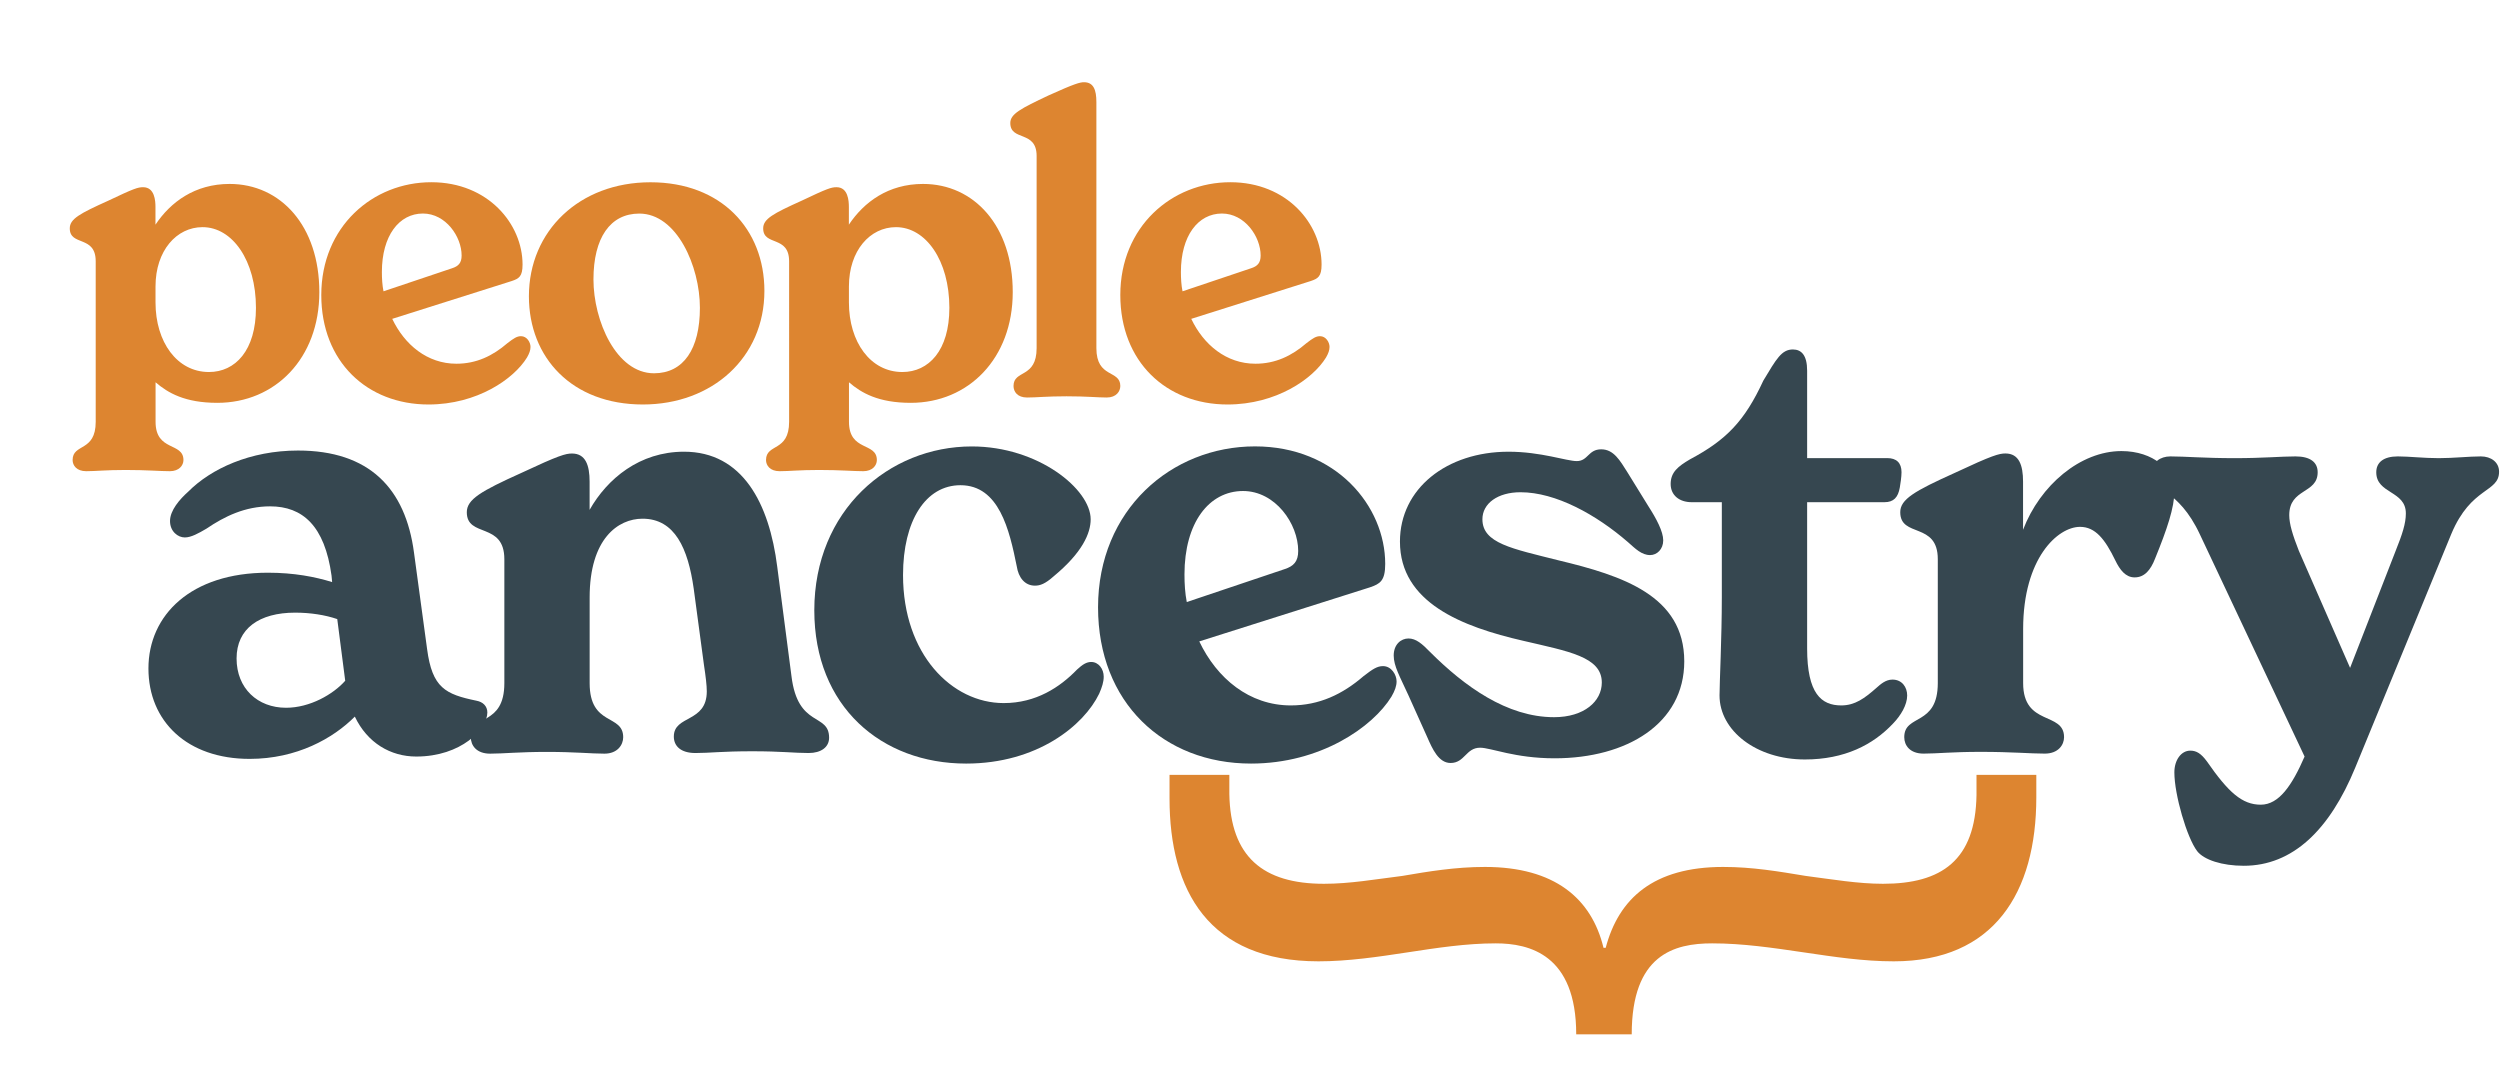 <?xml version="1.0" encoding="utf-8"?>
<!-- Generator: Adobe Illustrator 28.1.0, SVG Export Plug-In . SVG Version: 6.00 Build 0)  -->
<svg version="1.1" id="Layer_1" xmlns="http://www.w3.org/2000/svg" xmlns:xlink="http://www.w3.org/1999/xlink" x="0px" y="0px"
	 viewBox="0 0 512 223" style="enable-background:new 0 0 512 223;" xml:space="preserve">
<style type="text/css">
	.st0{fill:#DD8530;}
	.st1{fill:#364750;}
</style>
<g>
	<path class="st0" d="M65.4,59.83c0,13.57-9.06,22.67-20.89,22.67c-6.61,0-10.12-2.02-12.65-4.21v8.09c0,6.15,5.71,4.13,5.71,7.84
		c0,1.1-0.9,2.28-2.78,2.28c-2.04,0-4.65-0.25-9.06-0.25c-4.08,0-6.12,0.25-8.08,0.25c-1.96,0-2.78-1.18-2.78-2.28
		c0-3.46,4.73-1.6,4.73-7.84V53.51c0-5.39-5.31-3.03-5.31-6.74c0-1.94,2.04-3.03,7.84-5.65c5.31-2.53,6.12-2.78,7.18-2.78
		c2.37,0,2.53,2.78,2.53,4.05v3.62c3.1-4.64,8.08-8.34,15.18-8.34C57.48,37.67,65.4,46.26,65.4,59.83z M52.42,63.04
		c0-9.69-4.82-16.52-10.94-16.52c-5.31,0-9.63,4.8-9.63,12.14v3.29c0,8.09,4.41,14.24,10.94,14.24
		C48.18,76.19,52.42,71.8,52.42,63.04z"/>
	<path class="st0" d="M108.65,71.04c0,0.67-0.24,1.35-0.73,2.19c-2.69,4.38-10.2,9.61-20.16,9.61c-12.57,0-21.96-8.77-21.96-22.42
		c0-13.99,10.53-23.1,22.53-23.1c11.67,0,18.69,8.6,18.69,16.86c0,2.44-0.73,2.87-2.2,3.37l-24.49,7.75
		c2.53,5.31,7.18,9.19,13.14,9.19c4.08,0,7.43-1.6,10.45-4.21c1.31-1.01,1.96-1.43,2.78-1.43
		C107.92,68.85,108.65,70.12,108.65,71.04z M78.21,55.7c0,1.35,0.08,2.7,0.33,3.96l14.04-4.72c1.31-0.42,1.96-1.1,1.96-2.61
		c0-3.88-3.26-8.6-7.92-8.6C81.72,43.73,78.21,48.29,78.21,55.7z"/>
	<path class="st0" d="M108.32,60.68c0-13.4,10.37-23.35,24.89-23.35s23.34,9.61,23.34,22.25c0,13.65-10.69,23.26-24.89,23.26
		C117.14,82.84,108.32,73.24,108.32,60.68z M143.34,63.04c0-8.51-4.73-19.3-12.41-19.3c-5.96,0-9.39,4.97-9.39,13.49
		c0,8.43,4.65,19.22,12.41,19.22C139.99,76.44,143.34,71.47,143.34,63.04z"/>
	<path class="st0" d="M207.41,59.83c0,13.57-9.06,22.67-20.89,22.67c-6.61,0-10.12-2.02-12.65-4.21v8.09c0,6.15,5.71,4.13,5.71,7.84
		c0,1.1-0.9,2.28-2.78,2.28c-2.04,0-4.65-0.25-9.06-0.25c-4.08,0-6.12,0.25-8.08,0.25c-1.96,0-2.78-1.18-2.78-2.28
		c0-3.46,4.73-1.6,4.73-7.84V53.51c0-5.39-5.31-3.03-5.31-6.74c0-1.94,2.04-3.03,7.84-5.65c5.31-2.53,6.12-2.78,7.18-2.78
		c2.37,0,2.53,2.78,2.53,4.05v3.62c3.1-4.64,8.08-8.34,15.18-8.34C199.49,37.67,207.41,46.26,207.41,59.83z M194.43,63.04
		c0-9.69-4.82-16.52-10.94-16.52c-5.31,0-9.63,4.8-9.63,12.14v3.29c0,8.09,4.41,14.24,10.94,14.24
		C190.19,76.19,194.43,71.8,194.43,63.04z"/>
	<path class="st0" d="M207.57,79.05c0-3.37,4.73-1.52,4.73-7.75V31.93c0-5.31-5.39-2.95-5.39-6.74c0-1.85,2.12-2.95,7.84-5.65
		c5.39-2.44,6.45-2.7,7.26-2.7c1.96,0,2.53,1.6,2.53,4.05V71.3c0,6.24,4.9,4.38,4.9,7.75c0,1.1-0.82,2.36-2.78,2.36
		c-1.88,0-4.08-0.25-8.24-0.25c-4.08,0-6.12,0.25-8.08,0.25S207.57,80.23,207.57,79.05z"/>
	<path class="st0" d="M272.29,71.04c0,0.67-0.24,1.35-0.73,2.19c-2.69,4.38-10.2,9.61-20.16,9.61c-12.57,0-21.96-8.77-21.96-22.42
		c0-13.99,10.53-23.1,22.53-23.1c11.67,0,18.69,8.6,18.69,16.86c0,2.44-0.73,2.87-2.2,3.37l-24.49,7.75
		c2.53,5.31,7.18,9.19,13.14,9.19c4.08,0,7.43-1.6,10.45-4.21c1.31-1.01,1.96-1.43,2.78-1.43
		C271.56,68.85,272.29,70.12,272.29,71.04z M241.85,55.7c0,1.35,0.08,2.7,0.33,3.96l14.04-4.72c1.31-0.42,1.96-1.1,1.96-2.61
		c0-3.88-3.26-8.6-7.92-8.6C245.36,43.73,241.85,48.29,241.85,55.7z"/>
</g>
<g>
	<path class="st1" d="M99.81,145.92c0,3.37-5.36,9.02-14.56,9.02c-5.24,0-10.01-2.77-12.58-8.18c-4.42,4.45-11.88,8.66-21.54,8.66
		c-12.81,0-20.73-7.7-20.73-18.52c0-10.95,8.73-19.61,24.46-19.61c5.36,0,9.67,0.84,13.16,1.92l-0.12-1.32
		c-1.4-10.22-5.94-14.19-12.58-14.19c-5.12,0-9.32,2.04-13.04,4.57c-1.63,0.96-3.14,1.8-4.43,1.8c-1.4,0-3.03-1.2-3.03-3.37
		s1.98-4.45,3.73-6.01c4.66-4.69,12.69-8.42,22.48-8.42c14.56,0,22.01,7.7,23.76,20.93l2.68,19.73c1.05,7.94,3.73,9.26,10.13,10.58
		C98.88,143.75,99.81,144.59,99.81,145.92z M70.7,139.42l-1.63-12.63c-2.45-0.84-5.47-1.32-8.62-1.32c-7.34,0-12,3.25-12,9.38
		c0,6.13,4.31,10.1,10.13,10.1C63.48,144.95,68.25,142.19,70.7,139.42z"/>
	<path class="st1" d="M169.8,151.09c0,1.92-1.63,3.13-4.19,3.13c-3.03,0-5.47-0.36-11.53-0.36c-6.29,0-8.62,0.36-11.65,0.36
		s-4.43-1.44-4.43-3.37c0-4.45,6.75-2.77,6.75-9.26c0-1.2-0.23-3.13-0.58-5.41l-2.1-15.64c-1.16-8.18-3.84-14.31-10.48-14.31
		c-5.01,0-10.83,4.09-10.83,16.12v17.56c0,8.9,6.87,6.25,6.87,11.07c0,1.56-1.16,3.37-3.84,3.37c-2.79,0-5.94-0.36-11.76-0.36
		c-5.82,0-8.85,0.36-11.65,0.36s-3.96-1.68-3.96-3.37c0-4.81,6.87-2.17,6.87-11.07v-25.38c0-7.7-7.69-4.33-7.69-9.62
		c0-2.65,2.91-4.33,11.18-8.06c7.69-3.61,9.08-3.97,10.36-3.97c2.79,0,3.61,2.41,3.61,5.77v5.77c3.61-6.38,10.25-11.91,19.33-11.91
		c12,0,17.47,10.59,19.1,23.58l2.91,22.37C163.39,149.16,169.8,145.92,169.8,151.09z"/>
	<path class="st1" d="M166.77,124.99c0-20.45,15.26-33.56,32.26-33.56c13.63,0,24.34,8.78,24.34,14.92c0,2.89-1.75,6.86-7.57,11.67
		c-1.75,1.56-2.79,1.92-3.84,1.92c-2.1,0-3.38-1.68-3.73-3.97c-1.51-7.46-3.61-16.6-11.53-16.6c-7.1,0-11.76,7.22-11.76,18.4
		c0,16.24,10.02,26.22,20.61,26.22c6.64,0,11.53-3.25,15.02-6.86c1.16-1.08,1.98-1.56,2.91-1.56c1.51,0,2.56,1.44,2.56,3.01
		c0,1.08-0.35,2.17-0.93,3.49c-3.14,6.5-12.69,14.31-27.25,14.31C180.51,156.38,166.77,144.71,166.77,124.99z"/>
	<path class="st1" d="M286.02,139.54c0,0.96-0.35,1.92-1.05,3.13c-3.84,6.25-14.56,13.71-28.76,13.71c-17.93,0-31.33-12.51-31.33-32
		c0-19.97,15.02-32.96,32.14-32.96c16.65,0,26.67,12.27,26.67,24.06c0,3.49-1.05,4.09-3.14,4.81l-34.94,11.07
		c3.61,7.58,10.25,13.11,18.75,13.11c5.82,0,10.6-2.29,14.91-6.01c1.86-1.44,2.79-2.04,3.96-2.04
		C284.97,136.41,286.02,138.22,286.02,139.54z M242.58,117.65c0,1.92,0.12,3.85,0.47,5.65l20.03-6.74c1.86-0.6,2.79-1.56,2.79-3.73
		c0-5.53-4.66-12.27-11.3-12.27C247.59,100.57,242.58,107.06,242.58,117.65z"/>
	<path class="st1" d="M292.3,150.97l-3.84-8.54c-1.75-3.85-3.03-6.01-3.03-8.18c0-2.29,1.51-3.49,3.03-3.49s2.79,1.08,4.42,2.77
		c6.99,6.98,15.72,13.35,25.39,13.35c6.17,0,9.78-3.25,9.78-7.1c0-5.29-6.87-6.38-16.07-8.54c-12.58-2.89-25.27-7.82-25.27-20.33
		c0-10.83,9.55-18.4,22.24-18.4c6.64,0,11.88,1.92,13.97,1.92c2.33,0,2.33-2.41,5.01-2.41c2.56,0,3.84,2.29,5.36,4.69l4.31,6.98
		c1.63,2.53,3.03,5.17,3.03,6.98s-1.28,3.01-2.68,3.01c-1.75,0-3.03-1.32-4.54-2.65c-6.52-5.65-14.79-10.22-22.01-10.22
		c-4.66,0-7.8,2.29-7.8,5.53c0,4.93,6.05,6.01,15.6,8.42c13.04,3.13,25.74,7.22,25.74,20.69c0,12.75-11.76,19.85-26.55,19.85
		c-8.15,0-13.04-2.17-15.26-2.17c-2.91,0-3.14,3.13-6.05,3.13C294.63,156.26,293.35,153.37,292.3,150.97z"/>
	<path class="st1" d="M390.59,142.43c0,1.92-1.28,4.09-2.91,5.77c-4.08,4.33-9.9,7.34-18.05,7.34c-9.9,0-17.47-5.89-17.47-13.11
		c0-2.53,0.47-11.79,0.47-20.09v-19.49h-6.17c-2.56,0-4.31-1.44-4.31-3.73c0-2.41,1.51-3.61,3.96-5.05
		c7.45-3.97,11.18-7.82,15.02-16.12c2.68-4.45,3.73-6.38,6.06-6.38c1.75,0,2.91,1.2,2.91,4.33v17.92h16.42
		c1.86,0,2.91,0.96,2.91,2.89c0,0.96-0.23,2.41-0.35,3.13c-0.35,2.04-1.28,3.01-3.14,3.01h-15.84v29.95
		c0,9.26,2.91,11.67,6.99,11.67c2.79,0,4.77-1.44,7.22-3.61c0.82-0.72,1.86-1.68,3.26-1.68
		C389.54,139.18,390.59,140.74,390.59,142.43z"/>
	<path class="st1" d="M445.32,100.57c0,3.37-1.51,7.82-3.96,13.83c-0.93,2.41-2.21,3.85-4.19,3.85c-1.86,0-3.03-1.56-3.96-3.49
		c-2.1-4.33-4.08-6.86-7.22-6.86c-4.54,0-11.65,6.38-11.65,20.93v11.07c0,8.9,8.38,5.77,8.38,11.07c0,1.56-1.16,3.37-3.96,3.37
		c-3.03,0-6.64-0.36-13.16-0.36c-5.82,0-8.85,0.36-11.65,0.36s-3.96-1.68-3.96-3.37c0-4.81,6.87-2.17,6.87-11.07v-25.38
		c0-7.7-7.69-4.33-7.69-9.62c0-2.65,2.91-4.33,11.18-8.06c7.69-3.61,9.08-3.97,10.36-3.97c2.79,0,3.61,2.41,3.61,5.77v9.86
		c3.49-9.14,11.76-16.12,20.15-16.12C441.01,92.39,445.32,96.24,445.32,100.57z"/>
	<path class="st1" d="M511.81,96.6c0,4.33-5.71,3.01-9.78,12.75l-19.68,47.87c-5.24,12.75-12.81,20.09-22.83,20.09
		c-4.42,0-8.15-1.2-9.55-3.01c-2.1-2.77-4.66-11.55-4.66-16.12c0-2.53,1.4-4.45,3.26-4.45c1.28,0,2.21,0.6,3.38,2.17
		c4.43,6.38,7.22,8.9,11.06,8.9c3.73,0,6.41-3.97,8.97-9.86l-21.43-45.47c-4.54-9.74-9.78-8.54-9.78-12.87
		c0-1.92,1.63-3.13,3.73-3.13c3.03,0,6.87,0.36,13.16,0.36c5.94,0,9.43-0.36,12.46-0.36c3.03,0,4.54,1.2,4.54,3.25
		c0,4.45-5.82,3.25-5.82,8.78c0,1.8,0.7,4.09,1.98,7.34l10.48,23.94l9.32-23.94c1.4-3.49,2.1-5.65,2.1-7.7
		c0-4.69-6.06-3.97-6.06-8.42c0-2.04,1.51-3.25,4.42-3.25c2.33,0,5.24,0.36,8.38,0.36c3.03,0,6.17-0.36,8.62-0.36
		C510.18,93.47,511.81,94.67,511.81,96.6z"/>
</g>
<g>
	<path class="st0" d="M322.81,211.83c0-16.33-9.58-18.63-16.48-18.63c-6.01,0-12.03,0.92-18.04,1.84
		c-6.01,0.92-12.25,1.84-18.26,1.84c-22.49,0-30.51-14.49-30.51-33.36v-4.83h12.25v3.91c0.22,12.88,6.9,18.4,19.38,18.4
		c5.35,0,10.47-0.92,16.04-1.61c5.35-0.92,10.91-1.84,16.93-1.84c14.25,0,21.83,6.44,24.28,16.56h0.45
		c2.67-10.12,9.8-16.56,24.05-16.56c6.01,0,11.36,0.92,16.93,1.84c5.34,0.69,10.69,1.61,15.81,1.61c12.03,0,18.93-4.83,19.15-18.17
		v-4.14h12.25v4.6c0,19.55-8.69,33.59-29.18,33.59c-6.24,0-12.25-0.92-18.49-1.84c-6.24-0.92-12.47-1.84-18.71-1.84
		c-7.79,0-16.48,2.3-16.48,18.63H322.81z"/>
</g>
</svg>
